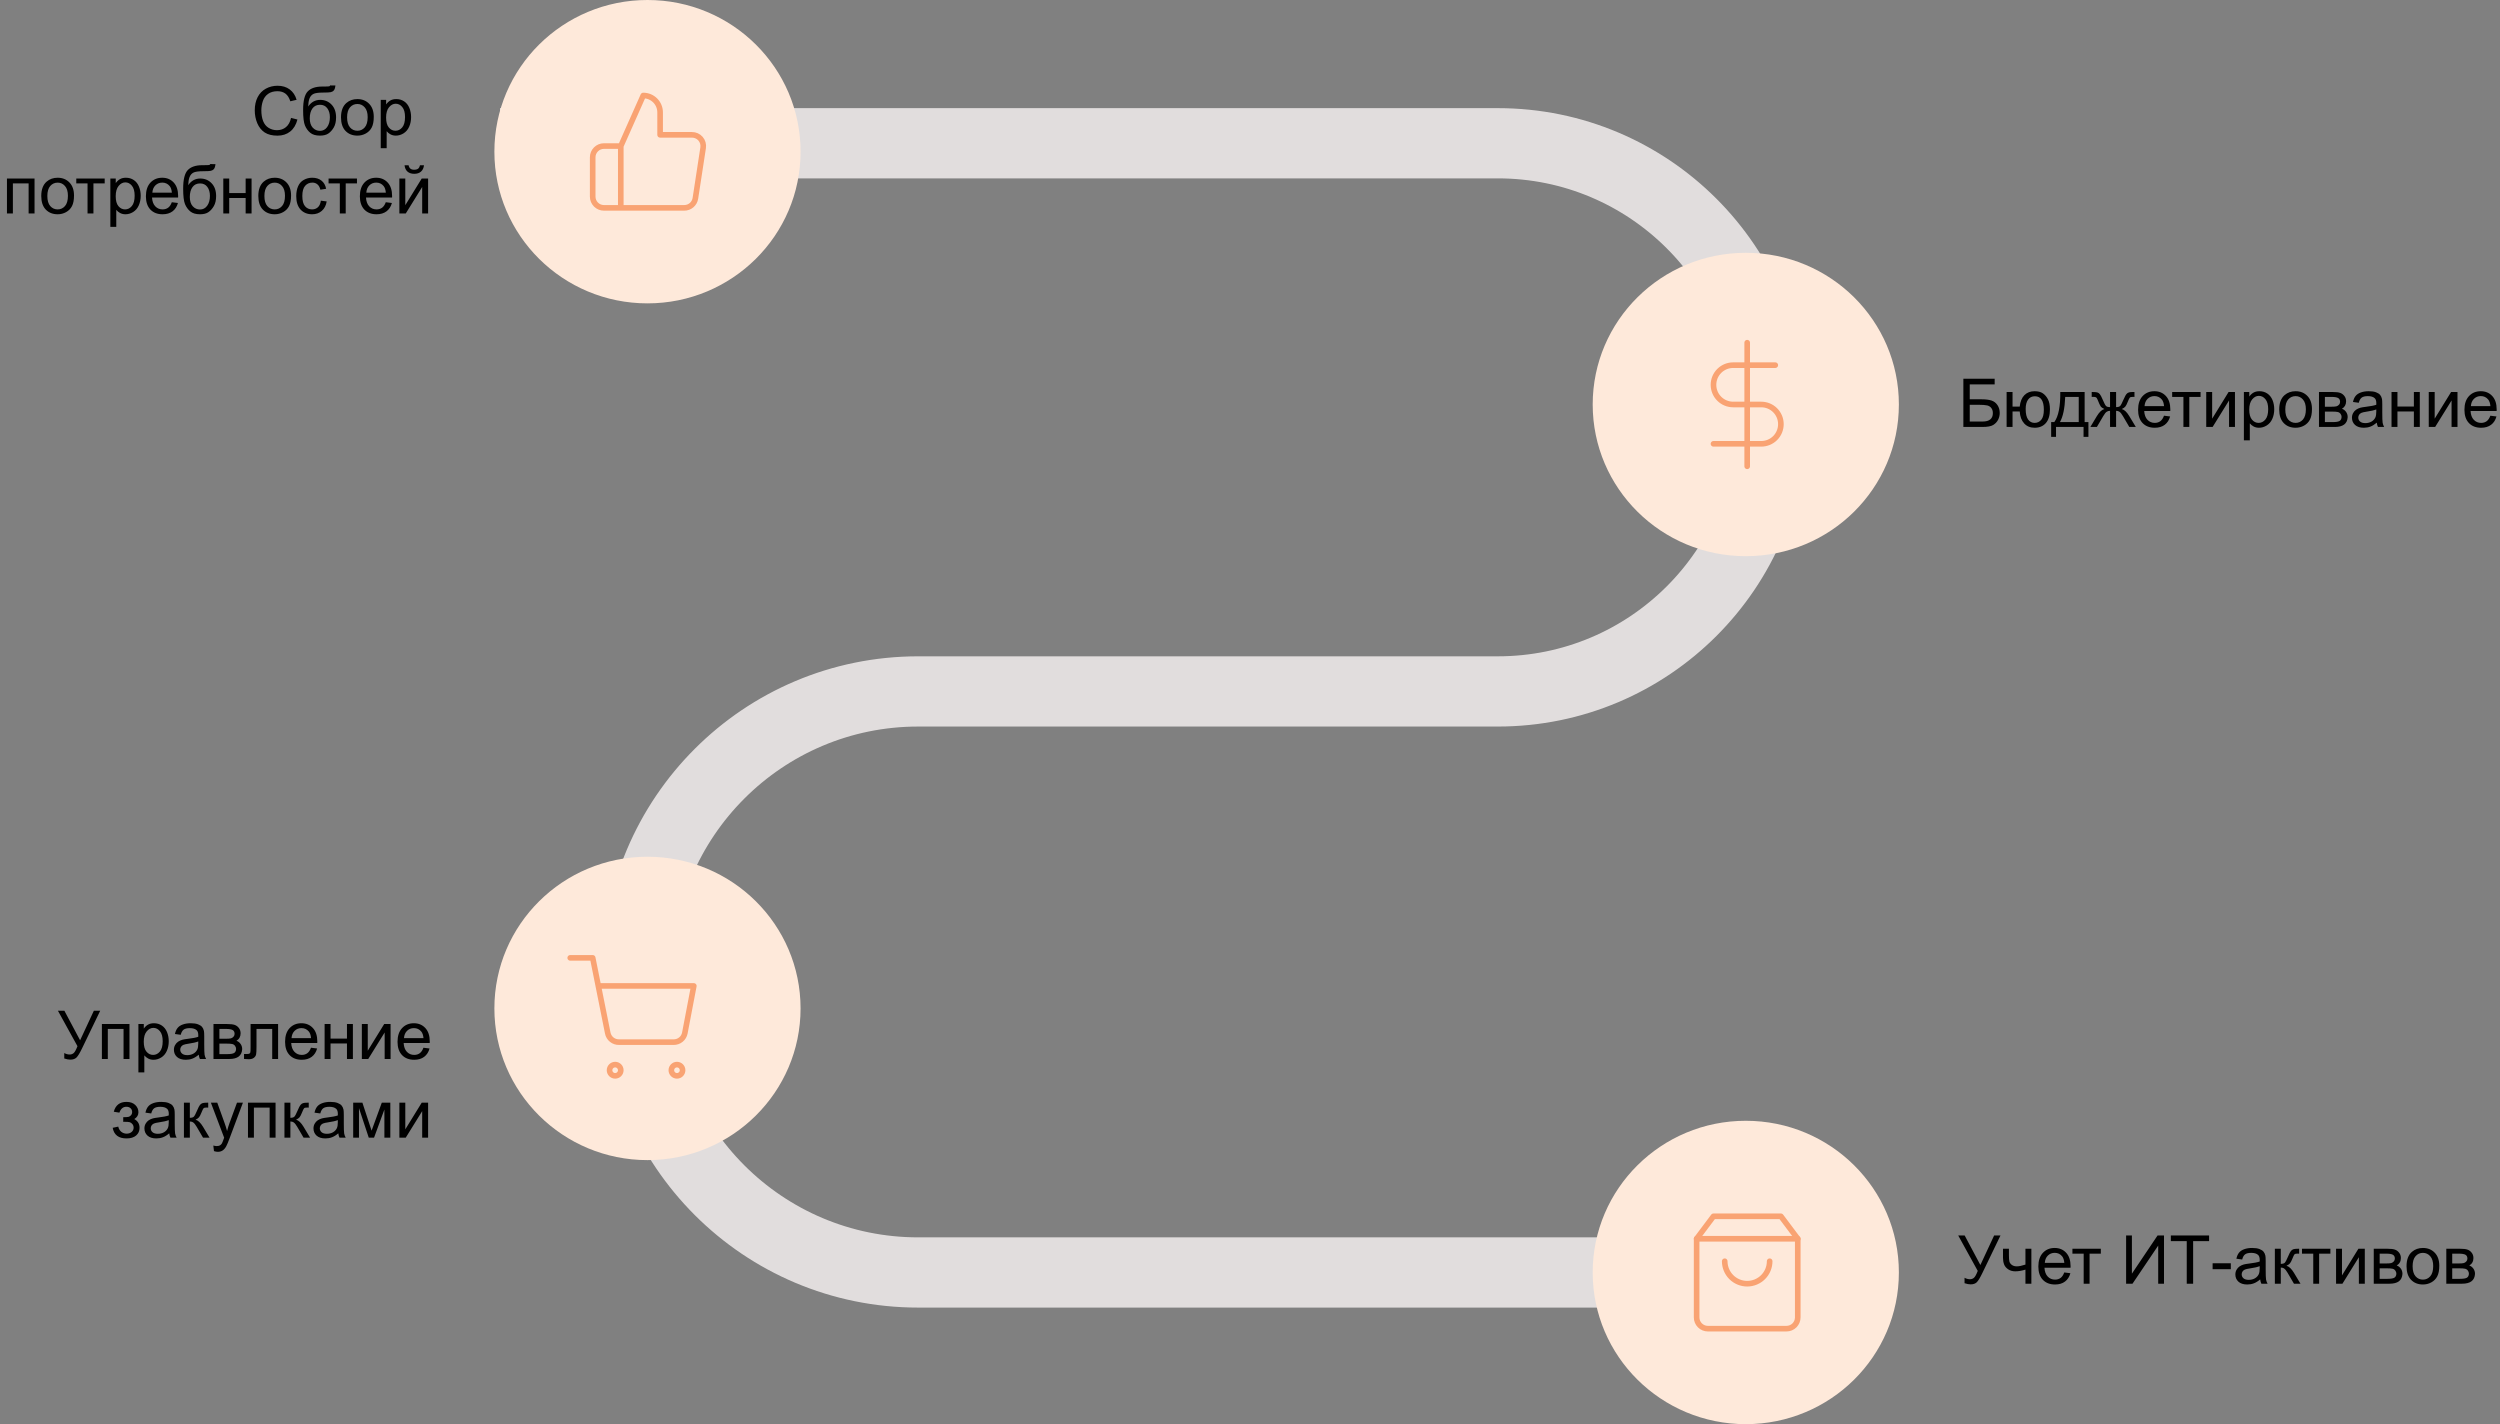 <svg width="890" height="507" viewBox="0 0 890 507" fill="none" xmlns="http://www.w3.org/2000/svg">
<rect x="0" y="0" width="890" height="507" fill="#808080" stroke="none"/>
<path d="M669 453H326.87C271.642 453 226.87 408.228 226.87 353V346.151C226.87 290.922 271.642 246.151 326.87 246.151H533.215C587.104 246.151 630.791 202.465 630.791 148.575V148.575C630.791 94.686 587.105 51 533.215 51H178" stroke="#E1DDDD" stroke-width="25"/>
<ellipse cx="230.5" cy="54" rx="54.5" ry="54" fill="#FEE9DA"/>
<path d="M221 74H215C213.939 74 212.922 73.579 212.172 72.828C211.421 72.078 211 71.061 211 70V56C211 54.939 211.421 53.922 212.172 53.172C212.922 52.421 213.939 52 215 52H221M235 48V40C235 38.409 234.368 36.883 233.243 35.757C232.117 34.632 230.591 34 229 34L221 52V74H243.56C244.525 74.011 245.461 73.673 246.196 73.048C246.931 72.423 247.415 71.554 247.56 70.6L250.32 52.6C250.407 52.027 250.368 51.441 250.207 50.885C250.045 50.328 249.764 49.813 249.384 49.375C249.003 48.938 248.532 48.588 248.003 48.35C247.474 48.113 246.9 47.993 246.32 48H235Z" stroke="#F9A373" stroke-width="2" stroke-linecap="round" stroke-linejoin="round"/>
<ellipse cx="621.5" cy="144" rx="54.5" ry="54" fill="#FEE9DA"/>
<path d="M622 122V166" stroke="#F9A373" stroke-width="2" stroke-linecap="round" stroke-linejoin="round"/>
<path d="M632 130H617C615.143 130 613.363 130.737 612.05 132.05C610.737 133.363 610 135.143 610 137C610 138.857 610.737 140.637 612.05 141.95C613.363 143.263 615.143 144 617 144H627C628.857 144 630.637 144.737 631.95 146.05C633.263 147.363 634 149.143 634 151C634 152.857 633.263 154.637 631.95 155.95C630.637 157.263 628.857 158 627 158H610" stroke="#F9A373" stroke-width="2" stroke-linecap="round" stroke-linejoin="round"/>
<ellipse cx="230.5" cy="359" rx="54.5" ry="54" fill="#FEE9DA"/>
<path d="M219 383C220.105 383 221 382.105 221 381C221 379.895 220.105 379 219 379C217.895 379 217 379.895 217 381C217 382.105 217.895 383 219 383Z" stroke="#F9A373" stroke-width="2" stroke-linecap="round" stroke-linejoin="round"/>
<path d="M241 383C242.105 383 243 382.105 243 381C243 379.895 242.105 379 241 379C239.895 379 239 379.895 239 381C239 382.105 239.895 383 241 383Z" stroke="#F9A373" stroke-width="2" stroke-linecap="round" stroke-linejoin="round"/>
<path d="M203 341H211L216.36 367.78C216.543 368.701 217.044 369.528 217.775 370.117C218.506 370.705 219.421 371.018 220.36 371H239.8C240.739 371.018 241.654 370.705 242.385 370.117C243.116 369.528 243.617 368.701 243.8 367.78L247 351H213" stroke="#F9A373" stroke-width="2" stroke-linecap="round" stroke-linejoin="round"/>
<ellipse cx="621.5" cy="453" rx="54.5" ry="54" fill="#FEE9DA"/>
<path d="M610 433L604 441V469C604 470.061 604.421 471.078 605.172 471.828C605.922 472.579 606.939 473 608 473H636C637.061 473 638.078 472.579 638.828 471.828C639.579 471.078 640 470.061 640 469V441L634 433H610Z" stroke="#F9A373" stroke-width="2" stroke-linecap="round" stroke-linejoin="round"/>
<path d="M604 441H640" stroke="#F9A373" stroke-width="2" stroke-linecap="round" stroke-linejoin="round"/>
<path d="M630 449C630 451.122 629.157 453.157 627.657 454.657C626.157 456.157 624.122 457 622 457C619.878 457 617.843 456.157 616.343 454.657C614.843 453.157 614 451.122 614 449" stroke="#F9A373" stroke-width="2" stroke-linecap="round" stroke-linejoin="round"/>
<path d="M103.609 41.977L105.883 42.551C105.406 44.418 104.547 45.844 103.305 46.828C102.07 47.805 100.559 48.293 98.769 48.293C96.918 48.293 95.41 47.918 94.246 47.168C93.09 46.41 92.207 45.316 91.598 43.887C90.996 42.457 90.695 40.922 90.695 39.281C90.695 37.492 91.035 35.934 91.715 34.605C92.402 33.27 93.375 32.258 94.633 31.57C95.898 30.875 97.289 30.527 98.805 30.527C100.523 30.527 101.969 30.965 103.141 31.84C104.312 32.715 105.129 33.945 105.59 35.531L103.352 36.059C102.953 34.809 102.375 33.898 101.617 33.328C100.859 32.758 99.906 32.473 98.758 32.473C97.438 32.473 96.332 32.789 95.441 33.422C94.559 34.055 93.938 34.906 93.578 35.977C93.219 37.039 93.039 38.137 93.039 39.27C93.039 40.73 93.25 42.008 93.672 43.102C94.102 44.188 94.766 45 95.664 45.539C96.562 46.078 97.535 46.348 98.582 46.348C99.856 46.348 100.934 45.98 101.816 45.246C102.699 44.512 103.297 43.422 103.609 41.977ZM117.543 30.41L119.406 30.434C119.32 31.27 119.133 31.852 118.844 32.18C118.562 32.508 118.195 32.719 117.742 32.812C117.297 32.906 116.418 32.953 115.105 32.953C113.363 32.953 112.176 33.121 111.543 33.457C110.91 33.793 110.453 34.332 110.172 35.074C109.898 35.809 109.746 36.758 109.715 37.922C110.246 37.133 110.867 36.543 111.578 36.152C112.289 35.754 113.09 35.555 113.98 35.555C115.613 35.555 116.965 36.117 118.035 37.242C119.105 38.359 119.641 39.875 119.641 41.789C119.641 43.242 119.371 44.434 118.832 45.363C118.293 46.293 117.652 47.012 116.91 47.52C116.176 48.027 115.172 48.281 113.898 48.281C112.422 48.281 111.273 47.945 110.453 47.273C109.633 46.594 109.004 45.727 108.566 44.672C108.129 43.617 107.91 41.781 107.91 39.164C107.91 35.875 108.465 33.66 109.574 32.52C110.691 31.379 112.406 30.809 114.719 30.809C116.156 30.809 116.973 30.785 117.168 30.738C117.363 30.691 117.488 30.582 117.543 30.41ZM117.438 41.73C117.438 40.434 117.129 39.371 116.512 38.543C115.902 37.715 115.039 37.301 113.922 37.301C112.758 37.301 111.859 37.738 111.227 38.613C110.594 39.488 110.277 40.656 110.277 42.117C110.277 43.562 110.625 44.668 111.32 45.434C112.023 46.199 112.887 46.582 113.91 46.582C114.957 46.582 115.805 46.141 116.453 45.258C117.109 44.367 117.438 43.191 117.438 41.73ZM121.398 41.777C121.398 39.473 122.039 37.766 123.32 36.656C124.391 35.734 125.695 35.273 127.234 35.273C128.945 35.273 130.344 35.836 131.43 36.961C132.516 38.078 133.059 39.625 133.059 41.602C133.059 43.203 132.816 44.465 132.332 45.387C131.855 46.301 131.156 47.012 130.234 47.52C129.32 48.027 128.32 48.281 127.234 48.281C125.492 48.281 124.082 47.723 123.004 46.605C121.934 45.488 121.398 43.879 121.398 41.777ZM123.566 41.777C123.566 43.371 123.914 44.566 124.609 45.363C125.305 46.152 126.18 46.547 127.234 46.547C128.281 46.547 129.152 46.148 129.848 45.352C130.543 44.555 130.891 43.34 130.891 41.707C130.891 40.168 130.539 39.004 129.836 38.215C129.141 37.418 128.273 37.02 127.234 37.02C126.18 37.02 125.305 37.414 124.609 38.203C123.914 38.992 123.566 40.184 123.566 41.777ZM135.543 52.77V35.555H137.465V37.172C137.918 36.539 138.43 36.066 139 35.754C139.57 35.434 140.262 35.273 141.074 35.273C142.137 35.273 143.074 35.547 143.887 36.094C144.699 36.641 145.312 37.414 145.727 38.414C146.141 39.406 146.348 40.496 146.348 41.684C146.348 42.957 146.117 44.105 145.656 45.129C145.203 46.145 144.539 46.926 143.664 47.473C142.797 48.012 141.883 48.281 140.922 48.281C140.219 48.281 139.586 48.133 139.023 47.836C138.469 47.539 138.012 47.164 137.652 46.711V52.77H135.543ZM137.453 41.848C137.453 43.449 137.777 44.633 138.426 45.398C139.074 46.164 139.859 46.547 140.781 46.547C141.719 46.547 142.52 46.152 143.184 45.363C143.855 44.566 144.191 43.336 144.191 41.672C144.191 40.086 143.863 38.898 143.207 38.109C142.559 37.32 141.781 36.926 140.875 36.926C139.977 36.926 139.18 37.348 138.484 38.191C137.797 39.027 137.453 40.246 137.453 41.848ZM2.477 63.555H12.297V76H10.188V65.301H4.586V76H2.477V63.555ZM14.688 69.777C14.688 67.473 15.328 65.766 16.609 64.656C17.68 63.734 18.984 63.273 20.523 63.273C22.234 63.273 23.633 63.836 24.719 64.961C25.805 66.078 26.348 67.625 26.348 69.602C26.348 71.203 26.105 72.465 25.621 73.387C25.145 74.301 24.445 75.012 23.523 75.519C22.609 76.027 21.609 76.281 20.523 76.281C18.781 76.281 17.371 75.723 16.293 74.606C15.223 73.488 14.688 71.879 14.688 69.777ZM16.855 69.777C16.855 71.371 17.203 72.566 17.898 73.363C18.594 74.152 19.469 74.547 20.523 74.547C21.57 74.547 22.441 74.148 23.137 73.352C23.832 72.555 24.18 71.34 24.18 69.707C24.18 68.168 23.828 67.004 23.125 66.215C22.43 65.418 21.562 65.019 20.523 65.019C19.469 65.019 18.594 65.414 17.898 66.203C17.203 66.992 16.855 68.184 16.855 69.777ZM27.156 63.555H37.27V65.301H33.262V76H31.164V65.301H27.156V63.555ZM39.285 80.769V63.555H41.207V65.172C41.66 64.539 42.172 64.066 42.742 63.754C43.312 63.434 44.004 63.273 44.816 63.273C45.879 63.273 46.816 63.547 47.629 64.094C48.441 64.641 49.055 65.414 49.469 66.414C49.883 67.406 50.09 68.496 50.09 69.684C50.09 70.957 49.859 72.106 49.398 73.129C48.945 74.144 48.281 74.926 47.406 75.473C46.539 76.012 45.625 76.281 44.664 76.281C43.961 76.281 43.328 76.133 42.766 75.836C42.211 75.539 41.754 75.164 41.395 74.711V80.769H39.285ZM41.195 69.848C41.195 71.449 41.52 72.633 42.168 73.398C42.816 74.164 43.602 74.547 44.523 74.547C45.461 74.547 46.262 74.152 46.926 73.363C47.598 72.566 47.934 71.336 47.934 69.672C47.934 68.086 47.605 66.898 46.949 66.109C46.301 65.32 45.523 64.926 44.617 64.926C43.719 64.926 42.922 65.348 42.227 66.191C41.539 67.027 41.195 68.246 41.195 69.848ZM61.164 71.992L63.344 72.262C63 73.535 62.363 74.523 61.434 75.227C60.504 75.93 59.316 76.281 57.871 76.281C56.051 76.281 54.605 75.723 53.535 74.606C52.473 73.481 51.941 71.906 51.941 69.883C51.941 67.789 52.48 66.164 53.559 65.008C54.637 63.852 56.035 63.273 57.754 63.273C59.418 63.273 60.777 63.84 61.832 64.973C62.887 66.106 63.414 67.699 63.414 69.754C63.414 69.879 63.41 70.066 63.402 70.316H54.121C54.199 71.684 54.586 72.731 55.281 73.457C55.977 74.184 56.844 74.547 57.883 74.547C58.656 74.547 59.316 74.344 59.863 73.938C60.41 73.531 60.844 72.883 61.164 71.992ZM54.238 68.582H61.188C61.094 67.535 60.828 66.75 60.391 66.227C59.719 65.414 58.848 65.008 57.777 65.008C56.809 65.008 55.992 65.332 55.328 65.981C54.672 66.629 54.309 67.496 54.238 68.582ZM74.84 58.41L76.703 58.434C76.617 59.27 76.43 59.852 76.141 60.18C75.859 60.508 75.492 60.719 75.039 60.812C74.594 60.906 73.715 60.953 72.402 60.953C70.66 60.953 69.473 61.121 68.84 61.457C68.207 61.793 67.75 62.332 67.469 63.074C67.195 63.809 67.043 64.758 67.012 65.922C67.543 65.133 68.164 64.543 68.875 64.152C69.586 63.754 70.387 63.555 71.277 63.555C72.91 63.555 74.262 64.117 75.332 65.242C76.402 66.359 76.938 67.875 76.938 69.789C76.938 71.242 76.668 72.434 76.129 73.363C75.59 74.293 74.949 75.012 74.207 75.519C73.473 76.027 72.469 76.281 71.195 76.281C69.719 76.281 68.57 75.945 67.75 75.273C66.93 74.594 66.301 73.727 65.863 72.672C65.426 71.617 65.207 69.781 65.207 67.164C65.207 63.875 65.762 61.66 66.871 60.52C67.988 59.379 69.703 58.809 72.016 58.809C73.453 58.809 74.269 58.785 74.465 58.738C74.66 58.691 74.785 58.582 74.84 58.41ZM74.734 69.731C74.734 68.434 74.426 67.371 73.809 66.543C73.199 65.715 72.336 65.301 71.219 65.301C70.055 65.301 69.156 65.738 68.523 66.613C67.891 67.488 67.574 68.656 67.574 70.117C67.574 71.562 67.922 72.668 68.617 73.434C69.32 74.199 70.184 74.582 71.207 74.582C72.254 74.582 73.102 74.141 73.75 73.258C74.406 72.367 74.734 71.191 74.734 69.731ZM79.492 63.555H81.602V68.734H87.449V63.555H89.559V76H87.449V70.481H81.602V76H79.492V63.555ZM91.961 69.777C91.961 67.473 92.602 65.766 93.883 64.656C94.953 63.734 96.258 63.273 97.797 63.273C99.508 63.273 100.906 63.836 101.992 64.961C103.078 66.078 103.621 67.625 103.621 69.602C103.621 71.203 103.379 72.465 102.895 73.387C102.418 74.301 101.719 75.012 100.797 75.519C99.883 76.027 98.883 76.281 97.797 76.281C96.055 76.281 94.644 75.723 93.566 74.606C92.496 73.488 91.961 71.879 91.961 69.777ZM94.129 69.777C94.129 71.371 94.477 72.566 95.172 73.363C95.867 74.152 96.742 74.547 97.797 74.547C98.844 74.547 99.715 74.148 100.41 73.352C101.105 72.555 101.453 71.34 101.453 69.707C101.453 68.168 101.102 67.004 100.398 66.215C99.703 65.418 98.836 65.019 97.797 65.019C96.742 65.019 95.867 65.414 95.172 66.203C94.477 66.992 94.129 68.184 94.129 69.777ZM114.227 71.441L116.301 71.711C116.074 73.141 115.492 74.262 114.555 75.074C113.625 75.879 112.48 76.281 111.121 76.281C109.418 76.281 108.047 75.727 107.008 74.617C105.977 73.5 105.461 71.902 105.461 69.824C105.461 68.481 105.684 67.305 106.129 66.297C106.574 65.289 107.25 64.535 108.156 64.035C109.07 63.527 110.062 63.273 111.133 63.273C112.484 63.273 113.59 63.617 114.449 64.305C115.309 64.984 115.859 65.953 116.102 67.211L114.051 67.527C113.855 66.691 113.508 66.062 113.008 65.641C112.516 65.219 111.918 65.008 111.215 65.008C110.152 65.008 109.289 65.391 108.625 66.156C107.961 66.914 107.629 68.117 107.629 69.766C107.629 71.438 107.949 72.652 108.59 73.41C109.23 74.168 110.066 74.547 111.098 74.547C111.926 74.547 112.617 74.293 113.172 73.785C113.727 73.277 114.078 72.496 114.227 71.441ZM116.969 63.555H127.082V65.301H123.074V76H120.977V65.301H116.969V63.555ZM137.336 71.992L139.516 72.262C139.172 73.535 138.535 74.523 137.605 75.227C136.676 75.93 135.488 76.281 134.043 76.281C132.223 76.281 130.777 75.723 129.707 74.606C128.645 73.481 128.113 71.906 128.113 69.883C128.113 67.789 128.652 66.164 129.73 65.008C130.809 63.852 132.207 63.273 133.926 63.273C135.59 63.273 136.949 63.84 138.004 64.973C139.059 66.106 139.586 67.699 139.586 69.754C139.586 69.879 139.582 70.066 139.574 70.316H130.293C130.371 71.684 130.758 72.731 131.453 73.457C132.148 74.184 133.016 74.547 134.055 74.547C134.828 74.547 135.488 74.344 136.035 73.938C136.582 73.531 137.016 72.883 137.336 71.992ZM130.41 68.582H137.359C137.266 67.535 137 66.75 136.562 66.227C135.891 65.414 135.02 65.008 133.949 65.008C132.98 65.008 132.164 65.332 131.5 65.981C130.844 66.629 130.48 67.496 130.41 68.582ZM142.176 63.555H144.285V73.047L150.133 63.555H152.406V76H150.297V66.566L144.449 76H142.176V63.555ZM149.5 58.844H150.941C150.824 59.82 150.465 60.57 149.863 61.094C149.27 61.617 148.477 61.879 147.484 61.879C146.484 61.879 145.684 61.621 145.082 61.105C144.488 60.582 144.133 59.828 144.016 58.844H145.457C145.566 59.375 145.781 59.773 146.102 60.039C146.43 60.297 146.867 60.426 147.414 60.426C148.047 60.426 148.523 60.301 148.844 60.051C149.172 59.793 149.391 59.391 149.5 58.844Z" fill="black"/>
<path d="M698.957 134.82H710.102V136.848H701.23V142.145H705.332C706.848 142.145 708.051 142.289 708.941 142.578C709.84 142.867 710.559 143.414 711.098 144.219C711.637 145.016 711.906 145.945 711.906 147.008C711.906 147.875 711.711 148.688 711.32 149.445C710.938 150.195 710.363 150.809 709.598 151.285C708.832 151.762 707.527 152 705.684 152H698.957V134.82ZM701.23 150.066H705.777C707.004 150.066 707.922 149.816 708.531 149.316C709.148 148.816 709.457 148.066 709.457 147.066C709.457 146.355 709.281 145.762 708.93 145.285C708.578 144.809 708.09 144.492 707.465 144.336C706.84 144.18 705.773 144.102 704.266 144.102H701.23V150.066ZM714.355 139.555H716.465V144.758H719.02C719.207 142.977 719.762 141.617 720.684 140.68C721.613 139.742 722.816 139.273 724.293 139.273C725.551 139.273 726.543 139.527 727.27 140.035C727.996 140.543 728.594 141.242 729.062 142.133C729.539 143.023 729.777 144.223 729.777 145.73C729.777 147.879 729.289 149.508 728.312 150.617C727.336 151.727 726.012 152.281 724.34 152.281C722.785 152.281 721.539 151.766 720.602 150.734C719.664 149.703 719.137 148.289 719.02 146.492H716.465V152H714.355V139.555ZM724.41 141.066C723.379 141.066 722.574 141.465 721.996 142.262C721.426 143.051 721.141 144.16 721.141 145.59C721.141 147.301 721.43 148.555 722.008 149.352C722.586 150.148 723.359 150.547 724.328 150.547C725.289 150.547 726.074 150.18 726.684 149.445C727.301 148.703 727.609 147.512 727.609 145.871C727.609 144.27 727.344 143.07 726.812 142.273C726.281 141.469 725.48 141.066 724.41 141.066ZM733.457 139.555H742.129V150.266H743.477V155.527H741.742V152H731.945V155.527H730.211V150.266H731.324C732.809 148.25 733.52 144.68 733.457 139.555ZM735.215 141.301C735.059 145.34 734.434 148.328 733.34 150.266H740.031V141.301H735.215ZM753.332 139.555V144.934C754.004 144.934 754.477 144.805 754.75 144.547C755.023 144.289 755.422 143.539 755.945 142.297C756.438 141.117 756.879 140.363 757.27 140.035C757.652 139.715 758.262 139.555 759.098 139.555H759.871V141.301L759.297 141.289C758.734 141.289 758.375 141.371 758.219 141.535C758.055 141.707 757.805 142.219 757.469 143.07C757.156 143.883 756.867 144.445 756.602 144.758C756.336 145.07 755.922 145.355 755.359 145.613C756.273 145.855 757.164 146.699 758.031 148.145L760.352 152H758.031L755.77 148.145C755.309 147.363 754.906 146.852 754.562 146.609C754.219 146.367 753.809 146.246 753.332 146.246V152H751.176V146.246C750.707 146.246 750.301 146.367 749.957 146.609C749.613 146.844 749.211 147.355 748.75 148.145L746.488 152H744.168L746.477 148.145C747.352 146.699 748.246 145.855 749.16 145.613C748.535 145.324 748.098 145.012 747.848 144.676C747.598 144.332 747.223 143.52 746.723 142.238C746.551 141.809 746.367 141.543 746.172 141.441C745.969 141.34 745.668 141.289 745.27 141.289C745.168 141.289 744.961 141.293 744.648 141.301V139.555H744.941C745.754 139.555 746.324 139.605 746.652 139.707C746.988 139.801 747.285 140.008 747.543 140.328C747.809 140.641 748.152 141.297 748.574 142.297C749.09 143.523 749.48 144.27 749.746 144.535C750.02 144.801 750.496 144.934 751.176 144.934V139.555H753.332ZM770.383 147.992L772.562 148.262C772.219 149.535 771.582 150.523 770.652 151.227C769.723 151.93 768.535 152.281 767.09 152.281C765.27 152.281 763.824 151.723 762.754 150.605C761.691 149.48 761.16 147.906 761.16 145.883C761.16 143.789 761.699 142.164 762.777 141.008C763.855 139.852 765.254 139.273 766.973 139.273C768.637 139.273 769.996 139.84 771.051 140.973C772.105 142.105 772.633 143.699 772.633 145.754C772.633 145.879 772.629 146.066 772.621 146.316H763.34C763.418 147.684 763.805 148.73 764.5 149.457C765.195 150.184 766.062 150.547 767.102 150.547C767.875 150.547 768.535 150.344 769.082 149.938C769.629 149.531 770.062 148.883 770.383 147.992ZM763.457 144.582H770.406C770.312 143.535 770.047 142.75 769.609 142.227C768.938 141.414 768.066 141.008 766.996 141.008C766.027 141.008 765.211 141.332 764.547 141.98C763.891 142.629 763.527 143.496 763.457 144.582ZM773.289 139.555H783.402V141.301H779.395V152H777.297V141.301H773.289V139.555ZM785.418 139.555H787.527V149.047L793.375 139.555H795.648V152H793.539V142.566L787.691 152H785.418V139.555ZM798.824 156.77V139.555H800.746V141.172C801.199 140.539 801.711 140.066 802.281 139.754C802.852 139.434 803.543 139.273 804.355 139.273C805.418 139.273 806.355 139.547 807.168 140.094C807.98 140.641 808.594 141.414 809.008 142.414C809.422 143.406 809.629 144.496 809.629 145.684C809.629 146.957 809.398 148.105 808.938 149.129C808.484 150.145 807.82 150.926 806.945 151.473C806.078 152.012 805.164 152.281 804.203 152.281C803.5 152.281 802.867 152.133 802.305 151.836C801.75 151.539 801.293 151.164 800.934 150.711V156.77H798.824ZM800.734 145.848C800.734 147.449 801.059 148.633 801.707 149.398C802.355 150.164 803.141 150.547 804.062 150.547C805 150.547 805.801 150.152 806.465 149.363C807.137 148.566 807.473 147.336 807.473 145.672C807.473 144.086 807.145 142.898 806.488 142.109C805.84 141.32 805.062 140.926 804.156 140.926C803.258 140.926 802.461 141.348 801.766 142.191C801.078 143.027 800.734 144.246 800.734 145.848ZM811.398 145.777C811.398 143.473 812.039 141.766 813.32 140.656C814.391 139.734 815.695 139.273 817.234 139.273C818.945 139.273 820.344 139.836 821.43 140.961C822.516 142.078 823.059 143.625 823.059 145.602C823.059 147.203 822.816 148.465 822.332 149.387C821.855 150.301 821.156 151.012 820.234 151.52C819.32 152.027 818.32 152.281 817.234 152.281C815.492 152.281 814.082 151.723 813.004 150.605C811.934 149.488 811.398 147.879 811.398 145.777ZM813.566 145.777C813.566 147.371 813.914 148.566 814.609 149.363C815.305 150.152 816.18 150.547 817.234 150.547C818.281 150.547 819.152 150.148 819.848 149.352C820.543 148.555 820.891 147.34 820.891 145.707C820.891 144.168 820.539 143.004 819.836 142.215C819.141 141.418 818.273 141.02 817.234 141.02C816.18 141.02 815.305 141.414 814.609 142.203C813.914 142.992 813.566 144.184 813.566 145.777ZM825.555 139.555H830.418C831.613 139.555 832.5 139.656 833.078 139.859C833.664 140.055 834.164 140.418 834.578 140.949C835 141.48 835.211 142.117 835.211 142.859C835.211 143.453 835.086 143.973 834.836 144.418C834.594 144.855 834.227 145.223 833.734 145.52C834.32 145.715 834.805 146.082 835.188 146.621C835.578 147.152 835.773 147.785 835.773 148.52C835.695 149.699 835.273 150.574 834.508 151.145C833.742 151.715 832.629 152 831.168 152H825.555V139.555ZM827.664 144.793H829.914C830.812 144.793 831.43 144.746 831.766 144.652C832.102 144.559 832.402 144.371 832.668 144.09C832.934 143.801 833.066 143.457 833.066 143.059C833.066 142.402 832.832 141.945 832.363 141.688C831.902 141.43 831.109 141.301 829.984 141.301H827.664V144.793ZM827.664 150.266H830.441C831.637 150.266 832.457 150.129 832.902 149.855C833.348 149.574 833.582 149.094 833.605 148.414C833.605 148.016 833.477 147.648 833.219 147.312C832.961 146.969 832.625 146.754 832.211 146.668C831.797 146.574 831.133 146.527 830.219 146.527H827.664V150.266ZM846.133 150.465C845.352 151.129 844.598 151.598 843.871 151.871C843.152 152.145 842.379 152.281 841.551 152.281C840.184 152.281 839.133 151.949 838.398 151.285C837.664 150.613 837.297 149.758 837.297 148.719C837.297 148.109 837.434 147.555 837.707 147.055C837.988 146.547 838.352 146.141 838.797 145.836C839.25 145.531 839.758 145.301 840.32 145.145C840.734 145.035 841.359 144.93 842.195 144.828C843.898 144.625 845.152 144.383 845.957 144.102C845.965 143.812 845.969 143.629 845.969 143.551C845.969 142.691 845.77 142.086 845.371 141.734C844.832 141.258 844.031 141.02 842.969 141.02C841.977 141.02 841.242 141.195 840.766 141.547C840.297 141.891 839.949 142.504 839.723 143.387L837.66 143.105C837.848 142.223 838.156 141.512 838.586 140.973C839.016 140.426 839.637 140.008 840.449 139.719C841.262 139.422 842.203 139.273 843.273 139.273C844.336 139.273 845.199 139.398 845.863 139.648C846.527 139.898 847.016 140.215 847.328 140.598C847.641 140.973 847.859 141.449 847.984 142.027C848.055 142.387 848.09 143.035 848.09 143.973V146.785C848.09 148.746 848.133 149.988 848.219 150.512C848.312 151.027 848.492 151.523 848.758 152H846.555C846.336 151.562 846.195 151.051 846.133 150.465ZM845.957 145.754C845.191 146.066 844.043 146.332 842.512 146.551C841.645 146.676 841.031 146.816 840.672 146.973C840.312 147.129 840.035 147.359 839.84 147.664C839.645 147.961 839.547 148.293 839.547 148.66C839.547 149.223 839.758 149.691 840.18 150.066C840.609 150.441 841.234 150.629 842.055 150.629C842.867 150.629 843.59 150.453 844.223 150.102C844.855 149.742 845.32 149.254 845.617 148.637C845.844 148.16 845.957 147.457 845.957 146.527V145.754ZM851.383 139.555H853.492V144.734H859.34V139.555H861.449V152H859.34V146.48H853.492V152H851.383V139.555ZM864.637 139.555H866.746V149.047L872.594 139.555H874.867V152H872.758V142.566L866.91 152H864.637V139.555ZM886.562 147.992L888.742 148.262C888.398 149.535 887.762 150.523 886.832 151.227C885.902 151.93 884.715 152.281 883.27 152.281C881.449 152.281 880.004 151.723 878.934 150.605C877.871 149.48 877.34 147.906 877.34 145.883C877.34 143.789 877.879 142.164 878.957 141.008C880.035 139.852 881.434 139.273 883.152 139.273C884.816 139.273 886.176 139.84 887.23 140.973C888.285 142.105 888.812 143.699 888.812 145.754C888.812 145.879 888.809 146.066 888.801 146.316H879.52C879.598 147.684 879.984 148.73 880.68 149.457C881.375 150.184 882.242 150.547 883.281 150.547C884.055 150.547 884.715 150.344 885.262 149.938C885.809 149.531 886.242 148.883 886.562 147.992ZM879.637 144.582H886.586C886.492 143.535 886.227 142.75 885.789 142.227C885.117 141.414 884.246 141.008 883.176 141.008C882.207 141.008 881.391 141.332 880.727 141.98C880.07 142.629 879.707 143.496 879.637 144.582Z" fill="black"/>
<path d="M697.117 439.82H699.414L705.016 450.344L709.914 439.82H712.176L705.73 453.18C704.926 454.852 704.266 455.945 703.75 456.461C703.234 456.977 702.496 457.234 701.535 457.234C700.949 457.234 700.23 457.098 699.379 456.824V454.879C699.988 455.23 700.633 455.406 701.312 455.406C701.867 455.406 702.344 455.23 702.742 454.879C703.148 454.52 703.594 453.707 704.078 452.441L697.117 439.82ZM713.066 444.555H715.176V446.91C715.176 447.926 715.234 448.664 715.352 449.125C715.477 449.578 715.77 449.977 716.23 450.32C716.691 450.656 717.27 450.824 717.965 450.824C718.762 450.824 719.793 450.613 721.059 450.191V444.555H723.168V457H721.059V451.984C719.762 452.391 718.551 452.594 717.426 452.594C716.48 452.594 715.645 452.355 714.918 451.879C714.199 451.395 713.711 450.805 713.453 450.109C713.195 449.414 713.066 448.648 713.066 447.812V444.555ZM734.875 452.992L737.055 453.262C736.711 454.535 736.074 455.523 735.145 456.227C734.215 456.93 733.027 457.281 731.582 457.281C729.762 457.281 728.316 456.723 727.246 455.605C726.184 454.48 725.652 452.906 725.652 450.883C725.652 448.789 726.191 447.164 727.27 446.008C728.348 444.852 729.746 444.273 731.465 444.273C733.129 444.273 734.488 444.84 735.543 445.973C736.598 447.105 737.125 448.699 737.125 450.754C737.125 450.879 737.121 451.066 737.113 451.316H727.832C727.91 452.684 728.297 453.73 728.992 454.457C729.688 455.184 730.555 455.547 731.594 455.547C732.367 455.547 733.027 455.344 733.574 454.938C734.121 454.531 734.555 453.883 734.875 452.992ZM727.949 449.582H734.898C734.805 448.535 734.539 447.75 734.102 447.227C733.43 446.414 732.559 446.008 731.488 446.008C730.52 446.008 729.703 446.332 729.039 446.98C728.383 447.629 728.02 448.496 727.949 449.582ZM737.781 444.555H747.895V446.301H743.887V457H741.789V446.301H737.781V444.555ZM756.895 439.82H758.957V453.426L768.098 439.82H770.383V457H768.32V443.43L759.168 457H756.895V439.82ZM778.48 457V441.848H772.82V439.82H786.438V441.848H780.754V457H778.48ZM787.691 451.844V449.723H794.172V451.844H787.691ZM804.625 455.465C803.844 456.129 803.09 456.598 802.363 456.871C801.645 457.145 800.871 457.281 800.043 457.281C798.676 457.281 797.625 456.949 796.891 456.285C796.156 455.613 795.789 454.758 795.789 453.719C795.789 453.109 795.926 452.555 796.199 452.055C796.48 451.547 796.844 451.141 797.289 450.836C797.742 450.531 798.25 450.301 798.812 450.145C799.227 450.035 799.852 449.93 800.688 449.828C802.391 449.625 803.645 449.383 804.449 449.102C804.457 448.812 804.461 448.629 804.461 448.551C804.461 447.691 804.262 447.086 803.863 446.734C803.324 446.258 802.523 446.02 801.461 446.02C800.469 446.02 799.734 446.195 799.258 446.547C798.789 446.891 798.441 447.504 798.215 448.387L796.152 448.105C796.34 447.223 796.648 446.512 797.078 445.973C797.508 445.426 798.129 445.008 798.941 444.719C799.754 444.422 800.695 444.273 801.766 444.273C802.828 444.273 803.691 444.398 804.355 444.648C805.02 444.898 805.508 445.215 805.82 445.598C806.133 445.973 806.352 446.449 806.477 447.027C806.547 447.387 806.582 448.035 806.582 448.973V451.785C806.582 453.746 806.625 454.988 806.711 455.512C806.805 456.027 806.984 456.523 807.25 457H805.047C804.828 456.562 804.688 456.051 804.625 455.465ZM804.449 450.754C803.684 451.066 802.535 451.332 801.004 451.551C800.137 451.676 799.523 451.816 799.164 451.973C798.805 452.129 798.527 452.359 798.332 452.664C798.137 452.961 798.039 453.293 798.039 453.66C798.039 454.223 798.25 454.691 798.672 455.066C799.102 455.441 799.727 455.629 800.547 455.629C801.359 455.629 802.082 455.453 802.715 455.102C803.348 454.742 803.812 454.254 804.109 453.637C804.336 453.16 804.449 452.457 804.449 451.527V450.754ZM809.852 444.555H811.961V449.934C812.633 449.934 813.102 449.805 813.367 449.547C813.641 449.289 814.039 448.539 814.562 447.297C814.977 446.312 815.312 445.664 815.57 445.352C815.828 445.039 816.125 444.828 816.461 444.719C816.797 444.609 817.336 444.555 818.078 444.555H818.5V446.301L817.914 446.289C817.359 446.289 817.004 446.371 816.848 446.535C816.684 446.707 816.434 447.219 816.098 448.07C815.777 448.883 815.484 449.445 815.219 449.758C814.953 450.07 814.543 450.355 813.988 450.613C814.895 450.855 815.785 451.699 816.66 453.145L818.969 457H816.648L814.398 453.145C813.938 452.371 813.535 451.863 813.191 451.621C812.848 451.371 812.438 451.246 811.961 451.246V457H809.852V444.555ZM819.508 444.555H829.621V446.301H825.613V457H823.516V446.301H819.508V444.555ZM831.637 444.555H833.746V454.047L839.594 444.555H841.867V457H839.758V447.566L833.91 457H831.637V444.555ZM845.055 444.555H849.918C851.113 444.555 852 444.656 852.578 444.859C853.164 445.055 853.664 445.418 854.078 445.949C854.5 446.48 854.711 447.117 854.711 447.859C854.711 448.453 854.586 448.973 854.336 449.418C854.094 449.855 853.727 450.223 853.234 450.52C853.82 450.715 854.305 451.082 854.688 451.621C855.078 452.152 855.273 452.785 855.273 453.52C855.195 454.699 854.773 455.574 854.008 456.145C853.242 456.715 852.129 457 850.668 457H845.055V444.555ZM847.164 449.793H849.414C850.312 449.793 850.93 449.746 851.266 449.652C851.602 449.559 851.902 449.371 852.168 449.09C852.434 448.801 852.566 448.457 852.566 448.059C852.566 447.402 852.332 446.945 851.863 446.688C851.402 446.43 850.609 446.301 849.484 446.301H847.164V449.793ZM847.164 455.266H849.941C851.137 455.266 851.957 455.129 852.402 454.855C852.848 454.574 853.082 454.094 853.105 453.414C853.105 453.016 852.977 452.648 852.719 452.312C852.461 451.969 852.125 451.754 851.711 451.668C851.297 451.574 850.633 451.527 849.719 451.527H847.164V455.266ZM856.727 450.777C856.727 448.473 857.367 446.766 858.648 445.656C859.719 444.734 861.023 444.273 862.562 444.273C864.273 444.273 865.672 444.836 866.758 445.961C867.844 447.078 868.387 448.625 868.387 450.602C868.387 452.203 868.145 453.465 867.66 454.387C867.184 455.301 866.484 456.012 865.562 456.52C864.648 457.027 863.648 457.281 862.562 457.281C860.82 457.281 859.41 456.723 858.332 455.605C857.262 454.488 856.727 452.879 856.727 450.777ZM858.895 450.777C858.895 452.371 859.242 453.566 859.938 454.363C860.633 455.152 861.508 455.547 862.562 455.547C863.609 455.547 864.48 455.148 865.176 454.352C865.871 453.555 866.219 452.34 866.219 450.707C866.219 449.168 865.867 448.004 865.164 447.215C864.469 446.418 863.602 446.02 862.562 446.02C861.508 446.02 860.633 446.414 859.938 447.203C859.242 447.992 858.895 449.184 858.895 450.777ZM870.883 444.555H875.746C876.941 444.555 877.828 444.656 878.406 444.859C878.992 445.055 879.492 445.418 879.906 445.949C880.328 446.48 880.539 447.117 880.539 447.859C880.539 448.453 880.414 448.973 880.164 449.418C879.922 449.855 879.555 450.223 879.062 450.52C879.648 450.715 880.133 451.082 880.516 451.621C880.906 452.152 881.102 452.785 881.102 453.52C881.023 454.699 880.602 455.574 879.836 456.145C879.07 456.715 877.957 457 876.496 457H870.883V444.555ZM872.992 449.793H875.242C876.141 449.793 876.758 449.746 877.094 449.652C877.43 449.559 877.73 449.371 877.996 449.09C878.262 448.801 878.395 448.457 878.395 448.059C878.395 447.402 878.16 446.945 877.691 446.688C877.23 446.43 876.438 446.301 875.312 446.301H872.992V449.793ZM872.992 455.266H875.77C876.965 455.266 877.785 455.129 878.23 454.855C878.676 454.574 878.91 454.094 878.934 453.414C878.934 453.016 878.805 452.648 878.547 452.312C878.289 451.969 877.953 451.754 877.539 451.668C877.125 451.574 876.461 451.527 875.547 451.527H872.992V455.266Z" fill="black"/>
<path d="M20.617 359.82H22.914L28.516 370.344L33.414 359.82H35.676L29.23 373.18C28.426 374.852 27.766 375.945 27.25 376.461C26.734 376.977 25.996 377.234 25.035 377.234C24.449 377.234 23.73 377.098 22.879 376.824V374.879C23.488 375.23 24.133 375.406 24.812 375.406C25.367 375.406 25.844 375.23 26.242 374.879C26.648 374.52 27.094 373.707 27.578 372.441L20.617 359.82ZM36.273 364.555H46.094V377H43.984V366.301H38.383V377H36.273V364.555ZM49.27 381.77V364.555H51.191V366.172C51.645 365.539 52.156 365.066 52.727 364.754C53.297 364.434 53.988 364.273 54.801 364.273C55.863 364.273 56.801 364.547 57.613 365.094C58.426 365.641 59.039 366.414 59.453 367.414C59.867 368.406 60.074 369.496 60.074 370.684C60.074 371.957 59.844 373.105 59.383 374.129C58.93 375.145 58.266 375.926 57.391 376.473C56.523 377.012 55.609 377.281 54.648 377.281C53.945 377.281 53.312 377.133 52.75 376.836C52.195 376.539 51.738 376.164 51.379 375.711V381.77H49.27ZM51.18 370.848C51.18 372.449 51.504 373.633 52.152 374.398C52.801 375.164 53.586 375.547 54.508 375.547C55.445 375.547 56.246 375.152 56.91 374.363C57.582 373.566 57.918 372.336 57.918 370.672C57.918 369.086 57.59 367.898 56.934 367.109C56.285 366.32 55.508 365.926 54.602 365.926C53.703 365.926 52.906 366.348 52.211 367.191C51.523 368.027 51.18 369.246 51.18 370.848ZM70.75 375.465C69.969 376.129 69.215 376.598 68.488 376.871C67.769 377.145 66.996 377.281 66.168 377.281C64.801 377.281 63.75 376.949 63.016 376.285C62.281 375.613 61.914 374.758 61.914 373.719C61.914 373.109 62.051 372.555 62.324 372.055C62.605 371.547 62.969 371.141 63.414 370.836C63.867 370.531 64.375 370.301 64.938 370.145C65.352 370.035 65.977 369.93 66.812 369.828C68.516 369.625 69.769 369.383 70.574 369.102C70.582 368.812 70.586 368.629 70.586 368.551C70.586 367.691 70.387 367.086 69.988 366.734C69.449 366.258 68.648 366.02 67.586 366.02C66.594 366.02 65.859 366.195 65.383 366.547C64.914 366.891 64.566 367.504 64.34 368.387L62.277 368.105C62.465 367.223 62.773 366.512 63.203 365.973C63.633 365.426 64.254 365.008 65.066 364.719C65.879 364.422 66.82 364.273 67.891 364.273C68.953 364.273 69.816 364.398 70.481 364.648C71.144 364.898 71.633 365.215 71.945 365.598C72.258 365.973 72.477 366.449 72.602 367.027C72.672 367.387 72.707 368.035 72.707 368.973V371.785C72.707 373.746 72.75 374.988 72.836 375.512C72.93 376.027 73.109 376.523 73.375 377H71.172C70.953 376.562 70.812 376.051 70.75 375.465ZM70.574 370.754C69.809 371.066 68.66 371.332 67.129 371.551C66.262 371.676 65.648 371.816 65.289 371.973C64.93 372.129 64.652 372.359 64.457 372.664C64.262 372.961 64.164 373.293 64.164 373.66C64.164 374.223 64.375 374.691 64.797 375.066C65.227 375.441 65.852 375.629 66.672 375.629C67.484 375.629 68.207 375.453 68.84 375.102C69.473 374.742 69.938 374.254 70.234 373.637C70.461 373.16 70.574 372.457 70.574 371.527V370.754ZM76 364.555H80.863C82.059 364.555 82.945 364.656 83.523 364.859C84.109 365.055 84.609 365.418 85.023 365.949C85.445 366.48 85.656 367.117 85.656 367.859C85.656 368.453 85.531 368.973 85.281 369.418C85.039 369.855 84.672 370.223 84.18 370.52C84.766 370.715 85.25 371.082 85.633 371.621C86.023 372.152 86.219 372.785 86.219 373.52C86.141 374.699 85.719 375.574 84.953 376.145C84.188 376.715 83.074 377 81.613 377H76V364.555ZM78.109 369.793H80.359C81.258 369.793 81.875 369.746 82.211 369.652C82.547 369.559 82.848 369.371 83.113 369.09C83.379 368.801 83.512 368.457 83.512 368.059C83.512 367.402 83.277 366.945 82.809 366.688C82.348 366.43 81.555 366.301 80.43 366.301H78.109V369.793ZM78.109 375.266H80.887C82.082 375.266 82.902 375.129 83.348 374.855C83.793 374.574 84.027 374.094 84.051 373.414C84.051 373.016 83.922 372.648 83.664 372.312C83.406 371.969 83.07 371.754 82.656 371.668C82.242 371.574 81.578 371.527 80.664 371.527H78.109V375.266ZM89.207 364.555H99.004V377H96.906V366.301H91.316V372.5C91.316 373.945 91.269 374.898 91.176 375.359C91.082 375.82 90.824 376.223 90.402 376.566C89.981 376.91 89.371 377.082 88.574 377.082C88.082 377.082 87.516 377.051 86.875 376.988V375.23H87.801C88.238 375.23 88.551 375.188 88.738 375.102C88.926 375.008 89.051 374.863 89.113 374.668C89.176 374.473 89.207 373.836 89.207 372.758V364.555ZM110.711 372.992L112.891 373.262C112.547 374.535 111.91 375.523 110.98 376.227C110.051 376.93 108.863 377.281 107.418 377.281C105.598 377.281 104.152 376.723 103.082 375.605C102.02 374.48 101.488 372.906 101.488 370.883C101.488 368.789 102.027 367.164 103.105 366.008C104.184 364.852 105.582 364.273 107.301 364.273C108.965 364.273 110.324 364.84 111.379 365.973C112.434 367.105 112.961 368.699 112.961 370.754C112.961 370.879 112.957 371.066 112.949 371.316H103.668C103.746 372.684 104.133 373.73 104.828 374.457C105.523 375.184 106.391 375.547 107.43 375.547C108.203 375.547 108.863 375.344 109.41 374.938C109.957 374.531 110.391 373.883 110.711 372.992ZM103.785 369.582H110.734C110.641 368.535 110.375 367.75 109.938 367.227C109.266 366.414 108.395 366.008 107.324 366.008C106.355 366.008 105.539 366.332 104.875 366.98C104.219 367.629 103.855 368.496 103.785 369.582ZM115.562 364.555H117.672V369.734H123.52V364.555H125.629V377H123.52V371.48H117.672V377H115.562V364.555ZM128.816 364.555H130.926V374.047L136.773 364.555H139.047V377H136.938V367.566L131.09 377H128.816V364.555ZM150.742 372.992L152.922 373.262C152.578 374.535 151.941 375.523 151.012 376.227C150.082 376.93 148.895 377.281 147.449 377.281C145.629 377.281 144.184 376.723 143.113 375.605C142.051 374.48 141.52 372.906 141.52 370.883C141.52 368.789 142.059 367.164 143.137 366.008C144.215 364.852 145.613 364.273 147.332 364.273C148.996 364.273 150.355 364.84 151.41 365.973C152.465 367.105 152.992 368.699 152.992 370.754C152.992 370.879 152.988 371.066 152.98 371.316H143.699C143.777 372.684 144.164 373.73 144.859 374.457C145.555 375.184 146.422 375.547 147.461 375.547C148.234 375.547 148.895 375.344 149.441 374.938C149.988 374.531 150.422 373.883 150.742 372.992ZM143.816 369.582H150.766C150.672 368.535 150.406 367.75 149.969 367.227C149.297 366.414 148.426 366.008 147.355 366.008C146.387 366.008 145.57 366.332 144.906 366.98C144.25 367.629 143.887 368.496 143.816 369.582ZM43.867 399.375V397.723C44.758 397.715 45.363 397.68 45.684 397.617C46.012 397.555 46.32 397.367 46.609 397.055C46.898 396.742 47.043 396.352 47.043 395.883C47.043 395.312 46.852 394.859 46.469 394.523C46.094 394.18 45.605 394.008 45.004 394.008C43.816 394.008 42.984 394.707 42.508 396.105L40.504 395.777C41.129 393.441 42.637 392.273 45.027 392.273C46.355 392.273 47.395 392.637 48.145 393.363C48.902 394.09 49.281 394.957 49.281 395.965C49.281 396.98 48.789 397.789 47.805 398.391C48.43 398.727 48.898 399.156 49.211 399.68C49.523 400.195 49.68 400.809 49.68 401.52C49.68 402.637 49.273 403.543 48.461 404.238C47.648 404.934 46.512 405.281 45.051 405.281C42.215 405.281 40.57 404.02 40.117 401.496L42.098 401.074C42.277 401.871 42.641 402.488 43.188 402.926C43.742 403.363 44.375 403.582 45.086 403.582C45.797 403.582 46.387 403.383 46.855 402.984C47.332 402.578 47.57 402.062 47.57 401.438C47.57 400.953 47.422 400.531 47.125 400.172C46.828 399.812 46.512 399.59 46.176 399.504C45.84 399.41 45.23 399.363 44.348 399.363C44.277 399.363 44.117 399.367 43.867 399.375ZM60.25 403.465C59.469 404.129 58.715 404.598 57.988 404.871C57.27 405.145 56.496 405.281 55.668 405.281C54.301 405.281 53.25 404.949 52.516 404.285C51.781 403.613 51.414 402.758 51.414 401.719C51.414 401.109 51.551 400.555 51.824 400.055C52.105 399.547 52.469 399.141 52.914 398.836C53.367 398.531 53.875 398.301 54.438 398.145C54.852 398.035 55.477 397.93 56.312 397.828C58.016 397.625 59.27 397.383 60.074 397.102C60.082 396.812 60.086 396.629 60.086 396.551C60.086 395.691 59.887 395.086 59.488 394.734C58.949 394.258 58.148 394.02 57.086 394.02C56.094 394.02 55.359 394.195 54.883 394.547C54.414 394.891 54.066 395.504 53.84 396.387L51.777 396.105C51.965 395.223 52.273 394.512 52.703 393.973C53.133 393.426 53.754 393.008 54.566 392.719C55.379 392.422 56.32 392.273 57.391 392.273C58.453 392.273 59.316 392.398 59.98 392.648C60.645 392.898 61.133 393.215 61.445 393.598C61.758 393.973 61.977 394.449 62.102 395.027C62.172 395.387 62.207 396.035 62.207 396.973V399.785C62.207 401.746 62.25 402.988 62.336 403.512C62.43 404.027 62.609 404.523 62.875 405H60.672C60.453 404.562 60.312 404.051 60.25 403.465ZM60.074 398.754C59.309 399.066 58.16 399.332 56.629 399.551C55.762 399.676 55.148 399.816 54.789 399.973C54.43 400.129 54.152 400.359 53.957 400.664C53.762 400.961 53.664 401.293 53.664 401.66C53.664 402.223 53.875 402.691 54.297 403.066C54.727 403.441 55.352 403.629 56.172 403.629C56.984 403.629 57.707 403.453 58.34 403.102C58.973 402.742 59.438 402.254 59.734 401.637C59.961 401.16 60.074 400.457 60.074 399.527V398.754ZM65.477 392.555H67.586V397.934C68.258 397.934 68.727 397.805 68.992 397.547C69.266 397.289 69.664 396.539 70.188 395.297C70.602 394.312 70.938 393.664 71.195 393.352C71.453 393.039 71.75 392.828 72.086 392.719C72.422 392.609 72.961 392.555 73.703 392.555H74.125V394.301L73.539 394.289C72.984 394.289 72.629 394.371 72.473 394.535C72.309 394.707 72.059 395.219 71.723 396.07C71.402 396.883 71.109 397.445 70.844 397.758C70.578 398.07 70.168 398.355 69.613 398.613C70.519 398.855 71.41 399.699 72.285 401.145L74.594 405H72.273L70.023 401.145C69.562 400.371 69.16 399.863 68.816 399.621C68.473 399.371 68.062 399.246 67.586 399.246V405H65.477V392.555ZM76.176 409.793L75.941 407.812C76.402 407.938 76.805 408 77.148 408C77.617 408 77.992 407.922 78.273 407.766C78.555 407.609 78.785 407.391 78.965 407.109C79.098 406.898 79.312 406.375 79.609 405.539C79.648 405.422 79.711 405.25 79.797 405.023L75.074 392.555H77.348L79.938 399.762C80.273 400.676 80.574 401.637 80.84 402.645C81.082 401.676 81.371 400.73 81.707 399.809L84.367 392.555H86.477L81.742 405.211C81.234 406.578 80.84 407.52 80.559 408.035C80.184 408.73 79.754 409.238 79.269 409.559C78.785 409.887 78.207 410.051 77.535 410.051C77.129 410.051 76.676 409.965 76.176 409.793ZM88.281 392.555H98.102V405H95.992V394.301H90.391V405H88.281V392.555ZM101.266 392.555H103.375V397.934C104.047 397.934 104.516 397.805 104.781 397.547C105.055 397.289 105.453 396.539 105.977 395.297C106.391 394.312 106.727 393.664 106.984 393.352C107.242 393.039 107.539 392.828 107.875 392.719C108.211 392.609 108.75 392.555 109.492 392.555H109.914V394.301L109.328 394.289C108.773 394.289 108.418 394.371 108.262 394.535C108.098 394.707 107.848 395.219 107.512 396.07C107.191 396.883 106.898 397.445 106.633 397.758C106.367 398.07 105.957 398.355 105.402 398.613C106.309 398.855 107.199 399.699 108.074 401.145L110.383 405H108.062L105.812 401.145C105.352 400.371 104.949 399.863 104.605 399.621C104.262 399.371 103.852 399.246 103.375 399.246V405H101.266V392.555ZM120.438 403.465C119.656 404.129 118.902 404.598 118.176 404.871C117.457 405.145 116.684 405.281 115.855 405.281C114.488 405.281 113.438 404.949 112.703 404.285C111.969 403.613 111.602 402.758 111.602 401.719C111.602 401.109 111.738 400.555 112.012 400.055C112.293 399.547 112.656 399.141 113.102 398.836C113.555 398.531 114.062 398.301 114.625 398.145C115.039 398.035 115.664 397.93 116.5 397.828C118.203 397.625 119.457 397.383 120.262 397.102C120.27 396.812 120.273 396.629 120.273 396.551C120.273 395.691 120.074 395.086 119.676 394.734C119.137 394.258 118.336 394.02 117.273 394.02C116.281 394.02 115.547 394.195 115.07 394.547C114.602 394.891 114.254 395.504 114.027 396.387L111.965 396.105C112.152 395.223 112.461 394.512 112.891 393.973C113.32 393.426 113.941 393.008 114.754 392.719C115.566 392.422 116.508 392.273 117.578 392.273C118.641 392.273 119.504 392.398 120.168 392.648C120.832 392.898 121.32 393.215 121.633 393.598C121.945 393.973 122.164 394.449 122.289 395.027C122.359 395.387 122.395 396.035 122.395 396.973V399.785C122.395 401.746 122.438 402.988 122.523 403.512C122.617 404.027 122.797 404.523 123.062 405H120.859C120.641 404.562 120.5 404.051 120.438 403.465ZM120.262 398.754C119.496 399.066 118.348 399.332 116.816 399.551C115.949 399.676 115.336 399.816 114.977 399.973C114.617 400.129 114.34 400.359 114.145 400.664C113.949 400.961 113.852 401.293 113.852 401.66C113.852 402.223 114.062 402.691 114.484 403.066C114.914 403.441 115.539 403.629 116.359 403.629C117.172 403.629 117.895 403.453 118.527 403.102C119.16 402.742 119.625 402.254 119.922 401.637C120.148 401.16 120.262 400.457 120.262 399.527V398.754ZM125.734 392.555H129.016L132.285 402.516L135.918 392.555H138.953V405H136.844V394.98L133.164 405H131.277L127.797 394.5V405H125.734V392.555ZM142.176 392.555H144.285V402.047L150.133 392.555H152.406V405H150.297V395.566L144.449 405H142.176V392.555Z" fill="black"/>
</svg>
